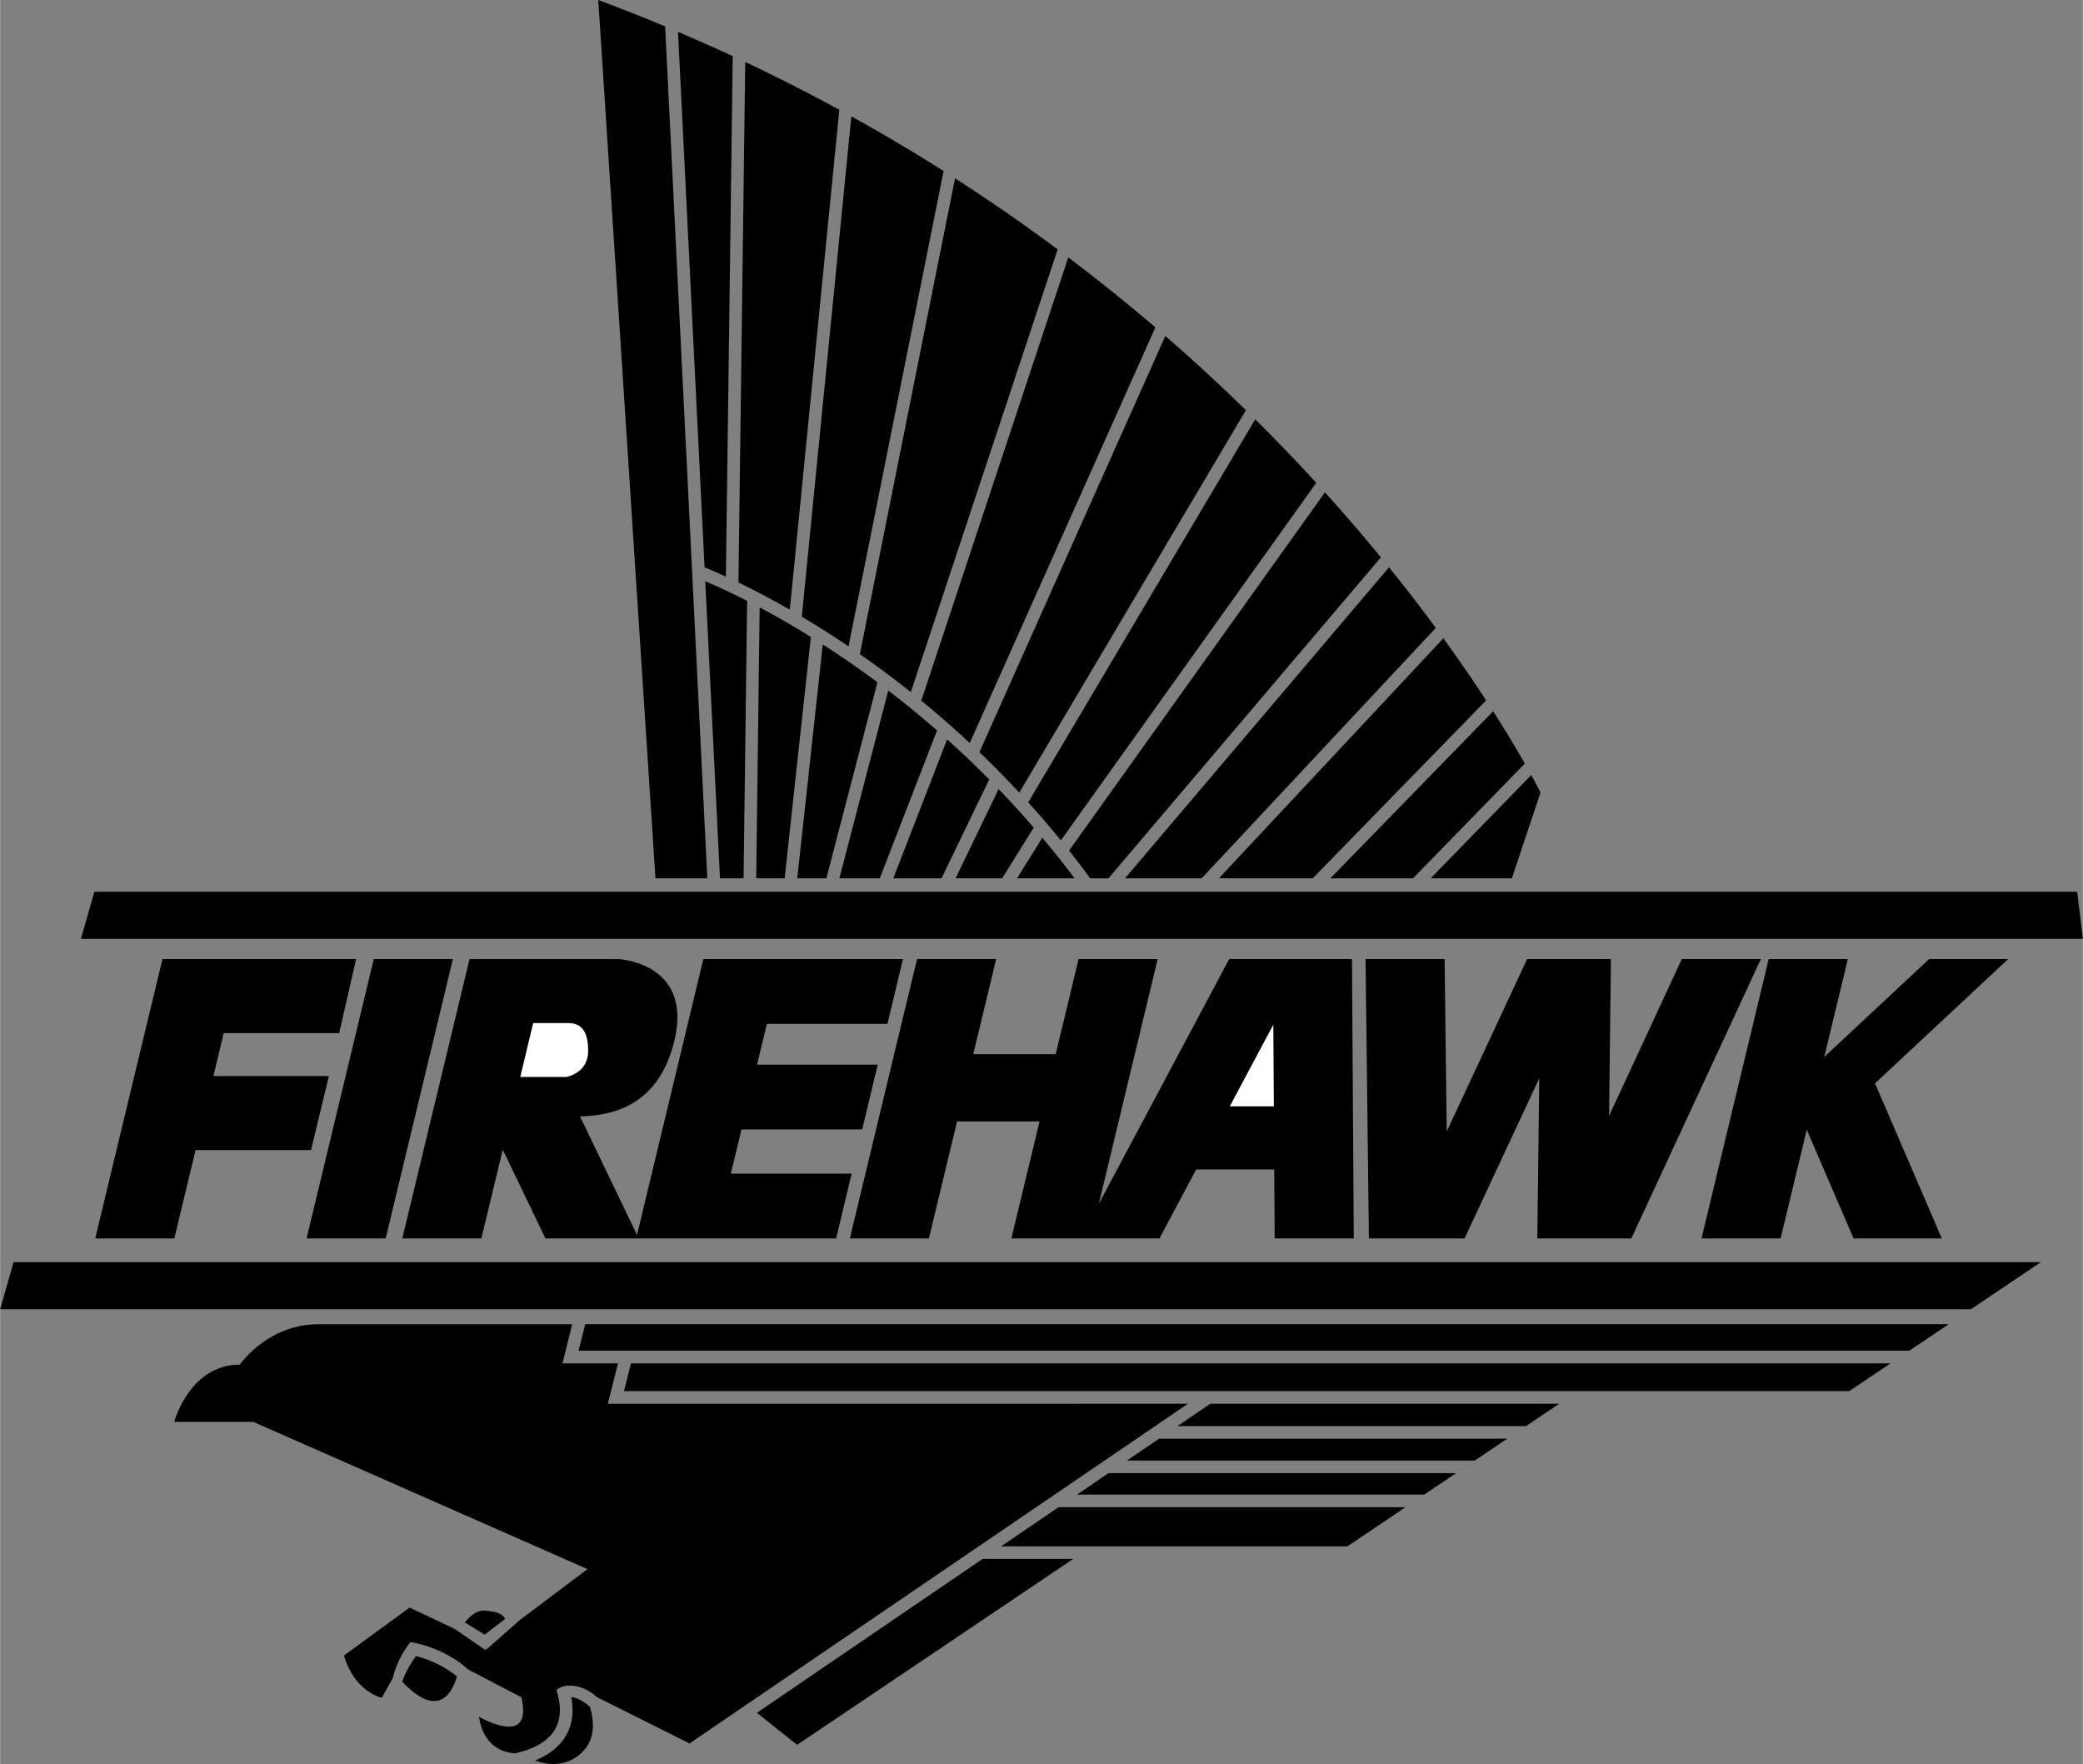 <svg xmlns="http://www.w3.org/2000/svg" width="2500" height="2117" viewBox="0 0 51.578 43.682"><rect x="0" y="0" width="51.578" height="43.682" fill="#808080" stroke="none"/><path d="M18.411 21.75l.088-6.871a15.69 15.69 0 0 0-1.037-.485l.365 7.355h.584zM21.726 16.896a23.822 23.822 0 0 0-1.354-.938l-.631 5.791h.72l1.265-4.853zM16.787.789l.658 13.262c.096.038.277.113.528.228l.169-12.889a46.866 46.866 0 0 0-1.355-.601zM20.078 15.773a21.532 21.532 0 0 0-1.269-.732l-.085 6.709h.704l.65-5.977zM18.284 14.424c.346.167.777.39 1.272.674l1.226-12.38a46.073 46.073 0 0 0-2.33-1.184l-.168 12.89zM24.252 18.626c.329.315.659.649.987 1.002l5.612-9.471a46.298 46.298 0 0 0-1.996-1.837l-4.603 10.306zM26.269 20.81l6.324-8.854a44.305 44.305 0 0 0-1.512-1.572l-5.621 9.485c.272.3.542.613.809.941zM22.812 17.35c.394.322.795.672 1.2 1.049l4.597-10.292a45.294 45.294 0 0 0-2.157-1.733l-3.64 10.976zM21.291 16.199c.405.282.828.595 1.262.94l3.636-10.964a45.394 45.394 0 0 0-2.541-1.759l-2.357 11.783zM19.853 15.271c.36.214.749.459 1.157.735l2.354-11.771a44.97 44.97 0 0 0-2.284-1.354l-1.227 12.39zM37.759 18.908a29.17 29.17 0 0 0-.785-1.295l-4.031 4.137h2.046l2.77-2.842zM36.8 17.344c-.3-.46-.652-.976-1.059-1.538l-5.559 5.944h2.324l4.294-4.406zM16.468.653A47.174 47.174 0 0 0 14.812 0l1.417 21.75h1.284L16.468.653zM35.426 21.75h2.012l.708-2.125s-.075-.153-.228-.433l-2.492 2.558zM35.554 15.549a41.314 41.314 0 0 0-1.159-1.501l-6.538 7.702h1.898l5.799-6.201zM23.202 18.088c-.41-.358-.813-.687-1.207-.987l-1.211 4.649h1l1.418-3.662zM25.596 20.494a23.357 23.357 0 0 0-.869-.954l-1.066 2.21h1.154l.781-1.256zM24.494 19.302a23.764 23.764 0 0 0-1.042-.993l-1.333 3.441h1.194l1.181-2.448zM34.194 13.802a43.383 43.383 0 0 0-1.386-1.61l-6.336 8.871c.176.223.351.453.524.688h.45l6.748-7.949zM25.809 20.744l-.626 1.006h1.426c-.264-.35-.531-.685-.8-1.006zM51.578 23.25l-.14-1.167H2.333L2 23.25zM50.537 31.255H.333L0 32.422h48.804zM28.715 35.626v-.01l-.809.551h8.615l.803-.541zM26.21 37.323l-1.421.969h8.576l1.439-.969zM29.96 34.761l.003.004-.806.549h8.631l.822-.553zM27.448 36.479l-.78.532h8.6l.789-.532zM14.325 33.448H47.28l.975-.656H14.489zM15.622 33.761l-.172.687h30.344l1.021-.687zM19.737 43.208l6.838-4.604H24.33l-5.589 3.81zM12.508 40.087c-.099-.156-.257-.179-.508-.202-.194-.018-.374.145-.493.29l.493.303.508-.391zM14.143 42.027c.078.411.013.765-.195 1.052-.183.253-.448.413-.703.515.394.156.917.132 1.255-.302.244-.313.197-.723.107-1.025-.184-.165-.375-.243-.464-.24zM10.297 41.009c-.23.328-.313.549-.34.634.885.932 1.233.291 1.356-.129a2.667 2.667 0 0 0-1.016-.505z"/><path d="M15.05 34.761l.049-.194.201-.806h-1.375l.049-.194.193-.774H7.875c-1.255 0-1.938 1-1.938 1-1.25 0-1.625 1.417-1.625 1.417H6.27l8.276 3.646-1.675 1.26-.766.676-.085.065-.091-.057-.67-.462-1.119-.53-1.625 1.188c.266.906.938 1.047.938 1.047l.272-.491a2.25 2.25 0 0 1 .378-.811l.058-.078.096.017c.032.006.77.144 1.334.663.438.229 1.315.684 1.315.684.312 1.281-1.047.484-1.047.484.111.741.604.886.884.908.28-.058.716-.197.952-.524.174-.242.212-.558.112-.938l-.03-.112.099-.061c.017-.01.426-.179.904.242l2.282 1.142.008.007 7.148-4.872v-.01h.015l5.181-3.531H15.05zM9.253 23.75l-1.664 6.917h1.959l1.664-6.917zM49.728 23.75H47.77l-2.596 2.423.583-2.423h-1.959l-1.664 6.917h1.959l.647-2.692 1.16 2.692h2.185l-1.654-3.84zM41.646 23.75l-1.802 3.885.047-3.885h-2.076l-1.991 4.27-.052-4.27h-1.958l.083 6.917h2.369l1.85-3.966-.048 3.966h2.328l3.208-6.917zM8.141 26.646h-2.86l.256-1.063h2.859l.419-1.833H4.02l-1.665 6.917h1.959l.526-2.188H7.7zM21.087 29.062h-2.991l.263-1.094h2.99l.384-1.604h-2.988l.243-1.01h2.986l.384-1.604h-4.943l-1.643 6.83-1.411-2.934c.768-.022 1.922-.232 2.326-1.833.5-1.979-1.372-2.062-1.372-2.062h-3.691L9.96 30.667h1.958l.529-2.198 1.057 2.198h7.199l.384-1.605zM31.564 30.667h1.958l-.044-6.917h-3.041l-3.229 6.061 1.458-6.061h-1.959l-.566 2.354h-2.042l.567-2.354h-1.959l-1.664 6.917h1.958l.697-2.896h2.042l-.697 2.896h3.667l.909-1.706h1.934z"/><path d="M12.881 26.667l.32-1.333h.861c.271 0 .5.125.5.688s-.542.646-.542.646h-1.139zM30.452 27.396l1.078-2.023.013 2.023z" fill="#fff"/></svg>